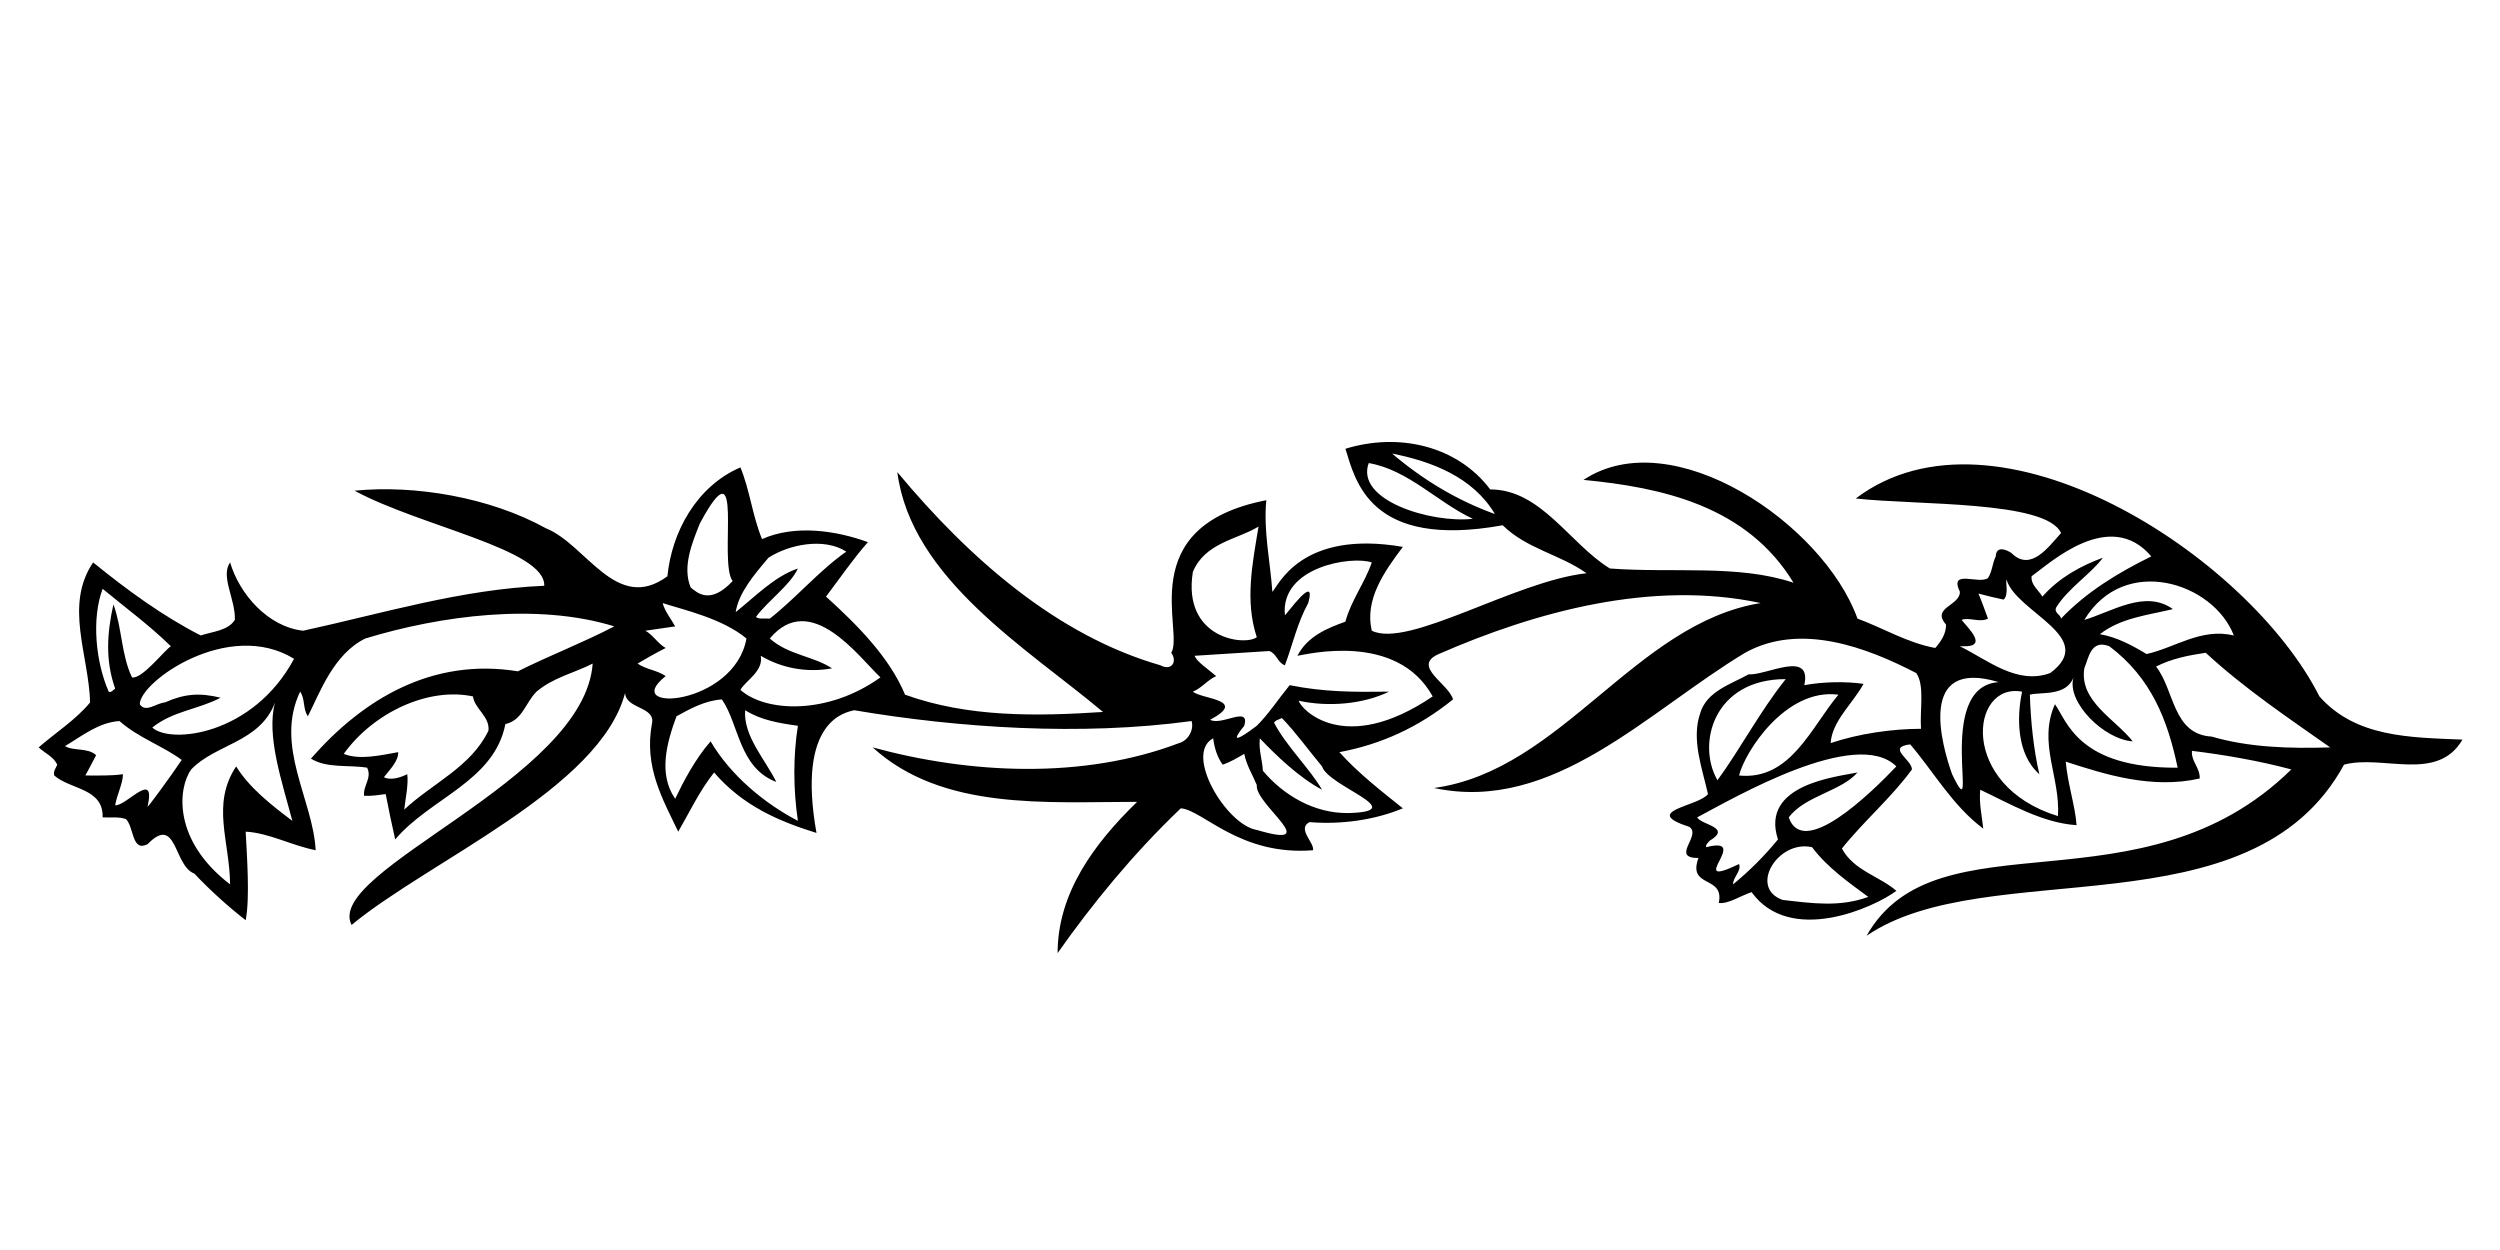 <?xml version="1.0" encoding="utf-8"?>
<!-- Generator: Adobe Illustrator 16.0.0, SVG Export Plug-In . SVG Version: 6.00 Build 0)  -->
<!DOCTYPE svg PUBLIC "-//W3C//DTD SVG 1.1//EN" "http://www.w3.org/Graphics/SVG/1.1/DTD/svg11.dtd">
<svg version="1.1" id="Ebene_1" xmlns="http://www.w3.org/2000/svg" xmlns:xlink="http://www.w3.org/1999/xlink" x="0px" y="0px"
	 width="350px" height="175px" viewBox="0 0 350 175" enable-background="new 0 0 350 175" xml:space="preserve">
<path d="M5.415,104.636c2.419-2.117,5.142-3.813,7.2-6.292c-0.184-6.658-3.63-13.611,0.422-19.602
	c4.778,3.874,9.74,7.502,15.065,10.224c1.63-0.544,3.81-0.664,4.777-2.178c0.122-2.844-2.056-6.11-0.666-8.046
	c1.331,4.478,5.324,9.014,10.225,9.56c11.132-2.421,22.142-5.809,33.758-6.292c0.18-5.097-17.363-8.324-26.559-13.312
	c8.408-0.843,18.935,0.911,26.799,5.267c5.627,2.236,9.861,11.979,17.001,6.714c0.603-6.17,4.051-12.583,10.224-15.245
	c1.332,3.264,1.694,6.836,3.025,10.041c4.596-2.054,10.344-1.208,14.821,0.425c-2.178,2.481-3.932,5.082-5.866,7.623
	c4.476,4.051,8.891,8.53,11.068,13.735c8.894,3.203,18.452,3.021,27.711,2.419c-10.591-8.896-26.863-18.633-28.798-33.581
	c10.222,12.284,22.505,22.932,36.841,27.046c1.512,0.844,2.421-0.485,1.512-1.754c1.875-2.967-5.525-17.703,13.31-21.358
	c-0.423,4.295,0.545,8.531,0.847,12.826c0.786-0.727,3.915-8.764,18.27-6.291c-2.6,3.447-5.384,7.379-4.353,11.736
	c5.122,2.522,20.041-6.953,30.064-8.045c-3.75-2.664-8.349-3.39-11.734-6.718c-18.655,3.373-20.632-6.291-22.021-10.707
	c7.439-2.3,15.665-0.44,20.266,5.688c7.139,0,11.132,7.62,16.758,11.07c8.831,0.667,17.966-0.604,25.712,1.997
	c-6.535-10.771-18.43-13.345-29.401-14.399c12.38-8.222,33.556,6.095,38.355,19.419c3.627,1.331,6.955,3.389,10.889,4.113
	c0.785-0.905,1.512-1.936,1.512-3.264c-2.117-2.422,1.935-2.603,1.935-4.6c-1.571-3.266,2.723-0.968,3.935-1.935
	c0.604-0.909,0.604-2.058,1.088-3.027c0.062-1.513,1.451-0.967,2.178-0.482c2.72,2.722,5.202-0.847,6.959-2.782
	c-2.041-4.574-20.148-3.874-28.739-4.841c19.64-14.857,54.931,7.93,64.913,27.709c5.08,5.744,12.645,5.744,20.025,6.049
	c-3.511,6.046-11.192,2.058-16.577,3.505c-13.027,23.903-49.93,12.412-66.846,23.958c9.859-17.396,38.492-2.677,59.465-23.288
	c-4.536-1.212-9.436-2.059-13.912-2.601c-0.122,1.51,1.148,2.356,1.087,3.87c-6.652,1.511-13.188-0.544-18.754-2.36
	c0.247,3.024,1.331,6.233,1.514,8.894c-4.781-0.303-9.376-3.025-13.488-4.962c-0.185,1.937,0.239,3.631,0.423,5.445
	c-4.297-3.205-6.957-7.982-10.227-11.796c-3.388,0.423,0.243,2.115,0.243,3.51c-2.844,3.933-6.776,7.261-9.801,11.072
	c1.634,3.081,5.261,3.868,7.621,5.925c-3.144,2.359-14.883,7.648-20.267,0.183c-1.51,0.482-3.268,1.694-4.597,1.514
	c0.848-3.932-4.416-1.997-2.844-6.292c-3.99,0,0.487-3.147-1.269-4.356c-6.898-2.239,1.269-2.842,2.602-4.596
	c-0.787-3.571-2.359-7.624-1.09-11.312c0.907-3.088,4.295-4.058,6.773-5.449c2.483,0.182,8.895-3.51,7.805,1.514
	c2.601-0.483,5.809-0.546,8.289-0.181c-1.511,2.78-4.418,5.203-4.597,8.29c3.931-1.335,8.71-2.001,12.644-2.001
	c-0.185-2.602,0.546-6.108-0.666-7.803c-6.896-3.572-16.212-7.139-23.958-2.842c-13.671,8.228-26.86,22.503-43.558,18.932
	c17.85-2.418,28.134-23.048,45.737-25.891c-15.185-3.266-31.521,1.21-45.071,7.138c-3.872,1.694,1.451,4.177,1.997,6.353
	c-4.779,3.872-10.044,6.293-15.909,7.383c2.662,2.963,5.865,5.441,8.891,7.864c-3.931,1.632-8.589,2.296-13.067,1.933
	c-1.814,0.909,0.729,2.904,0.487,3.935c-10.245,0.832-15.49-5.688-18.515-5.867c-6.653,6.351-12.34,13.31-17.242,20.265
	c0-8.345,5.023-15.243,11.133-21.174c-12.643,0-27.284,1.271-37.024-7.622c13.733,3.752,29.522,4.477,42.894-0.602
	c1.331-0.365,2.116-1.939,1.752-3.087c-15.485,2.115-32.607,0.963-47.247-1.516c-1.089,0.305-8.105,1.274-5.264,17.182
	c-5.263-1.63-10.343-3.81-14.336-8.467c-2.057,2.598-3.508,5.683-5.021,8.288c-2.238-4.661-4.781-9.076-3.69-15.064
	c0.605-2.482-3.632-2.057-3.751-4.357c-3.466,13.374-27.403,23.475-38.293,32.482c-3.894-7.613,32.605-20.315,33.757-36.595
	c-2.602,1.33-5.504,1.935-7.865,3.932c-1.572,1.574-1.937,3.99-4.357,4.538c-1.572,8.043-10.526,10.344-15.425,16.152
	c-0.484-2.118-0.909-4.177-1.331-6.351c-0.97,0.12-1.935,0.299-3.023,0.24c-0.184-1.393,1.147-2.482,0.421-3.934
	c-2.6-0.426-5.627,0.122-7.866-1.271c7.261-8.288,16.92-14.174,28.978-12.222c4.477-2.236,9.075-3.99,13.493-6.291
	c-10.771-3.328-24.321-1.512-34.848,1.694c-4.478,2.178-6.412,7.684-8.047,10.889c-0.727-1.027-0.36-2.418-1.087-3.446
	c-3.631,7.621,1.813,15.124,2.177,22.202c-3.386-0.665-6.533-2.421-9.799-2.6c0.179,3.507,0.605,9.313,0,12.4
	c-2.481-1.937-4.901-4.115-7.199-6.535c-2.905-1.086-2.42-8.347-6.534-4.111c-2.239,1.15-1.876-2.362-3.027-3.511
	c-0.965-0.363-2.178-0.181-3.266-0.24c0.119-4.117-4.537-3.874-6.776-5.869c-0.18-0.606,0.243-1.027,0.424-1.516
	C7.471,105.906,6.322,105.481,5.415,104.636z M191.621,64.83c-1.913,5.227,8.771,8.453,14.578,7.802
	C201.245,70.332,197.188,65.795,191.621,64.83z M194.889,63.497c4.418,3.751,9.196,6.593,14.399,8.468
	C206.199,66.763,200.393,64.587,194.889,63.497z M280.917,81.164c-0.183,0.241,0.361,2.178-0.426,2.78
	c-1.148-0.239-2.36-0.542-3.507-0.845c0.482,1.148,0.909,2.358,1.331,3.508c-1.152,0.606-2.604-0.243-3.691,0.181
	c0.907,1.15,3.81,3.812,0.181,3.691c-0.122,0-0.241,0-0.424,0c3.935,1.935,7.987,5.445,12.646,3.751
	C293.803,89.209,282.304,85.761,280.917,81.164z M284.422,80.678c-0.121,1.21,0.971,1.937,1.513,2.844
	c2.421-2.722,5.388-4.295,8.471-5.445c-1.574,2.18-4.899,4.295-6.533,6.957c-0.363,0.787,0.604,0.969,0.668,1.573
	c3.629-3.808,8.103-6.473,12.642-8.713C295.374,71.065,287.026,78.804,284.422,80.678z M291.804,86.788
	c3.874-1.148,8.53-4.295,12.404-1.511c-3.511,0.847-7.26,1.21-10.227,3.508c2.419,0.424,4.538,1.574,6.535,2.782
	c4.053-0.909,7.625-3.689,12.222-2.602C309.893,81.552,297.391,77.518,291.804,86.788z M309.649,103.123
	c5.145,1.513,10.831,1.693,16.574,1.513c-5.743-4.054-11.915-8.165-17.421-13.247c-2.478,0.361-4.838,0.845-6.955,1.933
	C304.449,96.59,304.146,102.819,309.649,103.123z M288.112,114.255c0.363-5.447-2.84-10.221-0.42-15.668
	c1.692,2.36,3.245,8.977,17.18,8.892c-1.393-6.656-3.69-12.581-9.558-16.999c-2.604-1.029-2.904,1.634-3.511,3.087
	c-0.727,4.599,4.295,7.077,6.778,10.223c-4.017-0.258-9.317-5.506-8.29-8.954c-1.027,2.722-4.66,1.997-6.111,2.423
	c0.12,3.81,0.546,7.8,1.334,11.13c-3.146-2.724-3.211-7.866-2.422-11.556C275.813,95.466,274.2,109.983,288.112,114.255z
	 M273.293,108.388c4.174,8.711-2.722-12.316,6.534-12.888C268.354,92.034,271.844,104.333,273.293,108.388z M249.576,125.991
	c4.237,0.485,7.988,1.027,11.981-0.424c-2.602-1.936-5.69-4.053-7.866-6.959C248.914,117.522,244.76,124.305,249.576,125.991z
	 M240.445,109.232c3.266-4.476,5.928-9.616,9.555-14.154C239.922,95.06,237.5,104.136,240.445,109.232z M257.382,97.258
	c-7.382-0.986-13.129,8.045-13.913,11.311C250.668,109.295,253.574,101.792,257.382,97.258z M237.6,114.438
	c0.668,1.088,4.899,1.389,1.752,3.268c-0.238,0.299-0.602,0.542-0.481,0.903c6.533-1.692-3.208,6.111,4.599,2.358
	c0.361,0.972-0.848,1.82-0.848,2.846c2.297-1.874,4.353-3.932,6.293-6.29c-2.541-7.742,8.287-8.773,11.132-9.376
	c-2.302,2.658-7.381,3.266-9.62,6.291c1.999,5.829,11.372-3.266,15.062-7.14C259.884,101.717,242.742,111.714,237.6,114.438z
	 M188.776,113.829c8.895-0.239-2.778-3.688-3.688-6.531c-1.874-2.24-3.688-4.779-5.626-6.776c-0.424,0.245-0.846,0.245-1.09,0.666
	c1.757,3.328,4.901,6.291,6.716,9.376c-3.207-1.694-6.472-4.841-8.712-7.2c-0.182,1.694,0.362,3.027,0.425,4.539
	C179.644,111.292,183.941,113.892,188.776,113.829z M175.952,116.191c9.561,2.843-0.36-3.631,0-6.292
	c-0.604-1.451-1.451-2.782-1.754-4.357c-0.967,0.546-1.937,1.151-3.024,1.511c-0.785-1.088-1.15-2.354-1.33-3.689
	C165.71,105.547,171.718,115.525,175.952,116.191z M169.423,100.767c1.57,0.907,5.623-2.06,4.775,0.843
	c-2.781,3.392,0.789,0.729,1.754,0c1.636-1.63,3.024-3.749,4.599-5.685c4.899,0.968,8.834,0.968,13.916,0.907
	c-3.629,1.755-8.469,2.18-12.646,1.271c0.243,1.09,6.272,7.85,18.756-0.604c-5.024-9.094-17.666-5.871-18.938-5.69
	c1.394-2.722,4.177-3.87,6.718-4.777c0.787-2.963,2.723-5.444,3.691-8.29c-2.783-0.968-12.827,0.591-12.162,7.382
	c0.182,0,4.477-6.112,3.267-1.694c-1.514,2.722-2.179,5.809-3.267,8.713c-1.028-0.365-1.147-1.636-2.178-1.999
	c-3.75,0.245-6.715,0.424-10.468,0.665c0.364,0.907,1.998,1.937,3.027,2.848c-1.15,0.481-2.056,1.694-3.268,2.176
	C168.33,97.92,174.745,97.92,169.423,100.767z M175.952,89.209c-1.692-5.084-0.604-10.345,0.243-15.487
	c-2.964,1.814-7.5,2.238-9.196,6.351C165.506,89.416,174.26,90.479,175.952,89.209z M97.974,73.298
	c-1.089,2.724-2.482,6.11-1.271,8.954c0.848,0.667,2.664,2.524,5.87-0.907C100.516,78.742,104.387,61.319,97.974,73.298z
	 M118.481,77.228c-3.084-1.993-7.986-1.027-10.888,0.849c-1.998,2.36-4.174,4.899-4.599,7.623c2.663-2.117,5.444-5.022,8.712-6.11
	c-1.091,2.358-4.114,4.416-5.869,6.774c0.303,0.365,1.271,0.183,1.935,0.243C111.343,83.824,114.672,79.894,118.481,77.228z
	 M123.262,94.835c-2.964-2.782-9.781-12.278-15.488-5.445c2.543,2.296,6.171,2.48,8.713,4.177c-3.571,0.664-7.139-0.063-9.982-1.758
	c0.424,2.178-2.179,3.509-2.843,4.781C107.229,99.736,115.898,100.105,123.262,94.835z M94.525,111.834
	c1.092-2.298,2.784-5.565,4.961-8.045c2.722,4.659,7.442,8.649,12.222,11.13c-0.667-4.416-0.667-9.196,0-13.31
	c-2.604-0.361-5.204-0.787-7.382-2.178c-0.302,3.574,2.843,6.959,4.357,10.044c-5.263-1.997-5.204-8.105-7.623-11.556
	c-2.42,0.183-4.357,1.272-6.352,2.358C93.375,103.909,92.105,108.323,94.525,111.834z M93.196,94.656
	c-6.595,5.204,9.598,4.237,11.311-5.267c-3.447-2.842-8.771-3.994-11.736-4.96c0.303,1.148,1.15,2.178,1.754,3.266
	c-1.391,0.182-2.78,0.425-4.173,0.606c1.027,0.544,1.814,1.875,2.844,2.419c-1.209,0.605-3.147,1.693-3.935,2.18
	C90.473,93.745,91.987,93.808,93.196,94.656z M66.213,97.499c-6.23-1.333-13.914,2.237-18.092,8.043
	c2.243,0.907,5.205,0.181,7.626-0.239c0.06,1.208-1.149,2.42-1.998,3.505c0.908,0.487,2.298,0.062,3.27-0.42
	c0.179,1.512-0.246,3.326-0.427,4.958c3.934-3.689,9.378-5.987,11.798-11.066C68.572,100.278,66.454,99.251,66.213,97.499z
	 M14.368,82.433c-1.572,4.235-0.968,10.225,0.848,14.399c0.361,0.181,0.605-0.242,0.908-0.425c-1.393-3.933-1.15-7.744-0.244-11.795
	c1.209,3.266,1.088,7.073,2.601,10.223c1.391,0.303,4.599-3.872,5.443-4.355C20.901,87.515,17.573,85.094,14.368,82.433z
	 M41.167,92.233c-9.155-5.641-21.597,3.208-21.597,6.354c0.788,1.273,2.359-0.181,3.509-0.243c2.722-1.21,4.838-1.39,7.803-0.666
	c-3.087,1.636-6.715,1.874-9.56,4.175C23.867,104.213,35.441,102.925,41.167,92.233z M32.213,123.813
	c-0.06-6.107-2.662-11.191,0.846-16.515c1.878,3.022,4.901,5.385,7.866,7.621c-1.391-5.325-3.688-11.913-2.419-16.575
	c-2.116,5.628-8.35,5.807-11.737,9.379C24.895,110.32,24.147,117.646,32.213,123.813z M11.947,108.568
	c1.756,0,3.63,0.059,5.265-0.181c0,1.331-0.849,2.842-1.088,4.354c1.57,0.124,5.747-5.141,4.536,0.185
	c0,0.179,3.207-4.177,4.778-6.535c-2.48-1.875-6.05-3.087-8.71-5.443c-2.904,0.181-5.204,2.059-7.624,3.506
	c1.149,0.726,3.207,0.183,4.355,1.27C12.977,106.693,12.431,107.661,11.947,108.568z"/>
</svg>
